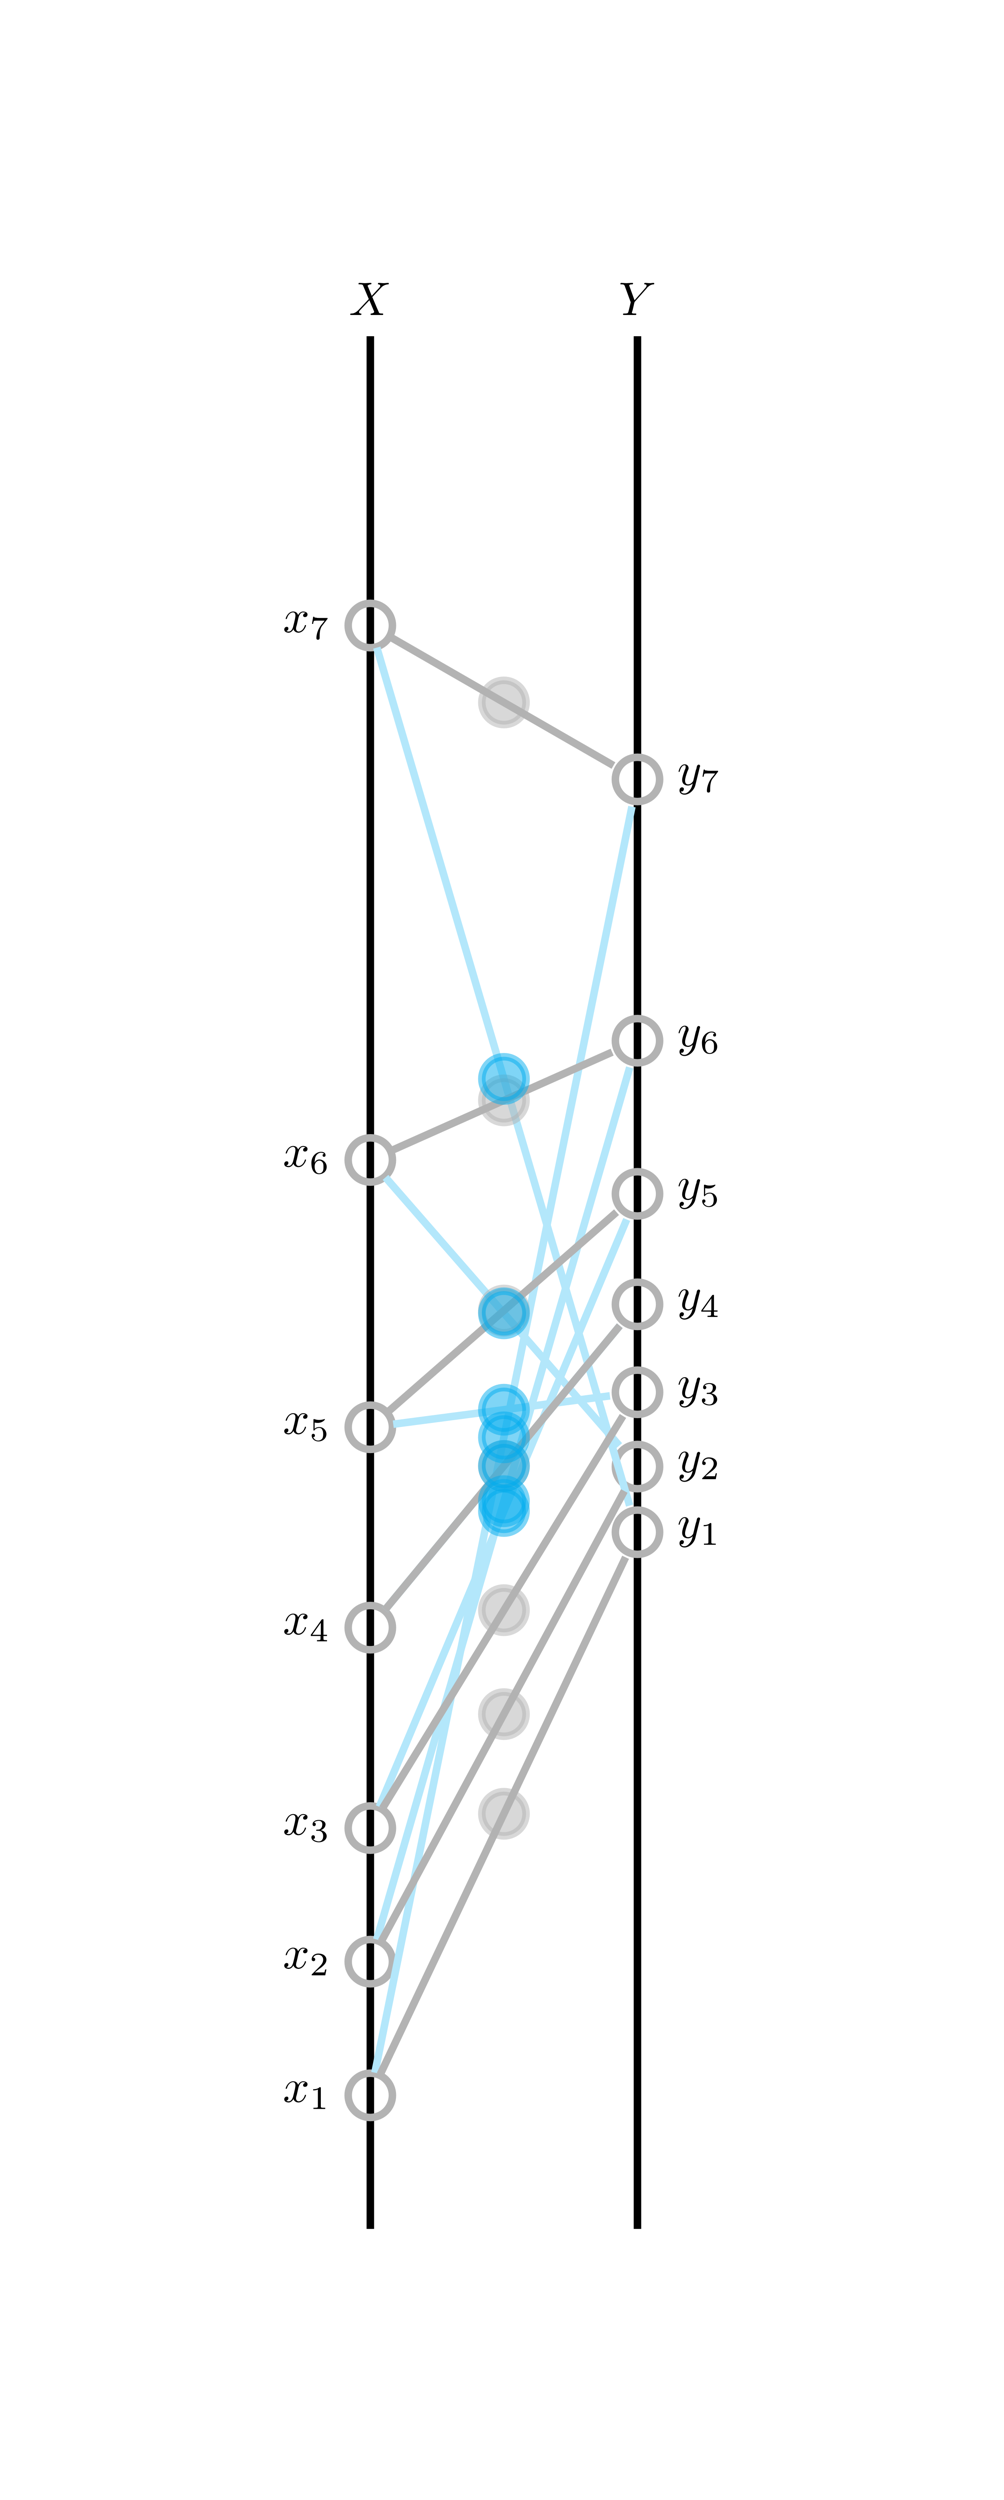 <?xml version="1.0" encoding="UTF-8"?>
<svg xmlns="http://www.w3.org/2000/svg" xmlns:xlink="http://www.w3.org/1999/xlink" width="53.267pt" height="132.588pt" viewBox="0 0 53.267 132.588" version="1.1">
<defs>
<g>
<symbol overflow="visible" id="glyph0-0">
<path style="stroke:none;" d=""/>
</symbol>
<symbol overflow="visible" id="glyph0-1">
<path style="stroke:none;" d="M 1.203 -1.016 L 1 -1.516 C 0.984 -1.531 0.984 -1.547 0.984 -1.547 C 0.984 -1.562 1.031 -1.609 1.125 -1.625 C 1.156 -1.625 1.188 -1.625 1.188 -1.672 C 1.188 -1.703 1.156 -1.703 1.141 -1.703 C 1.047 -1.703 0.938 -1.688 0.828 -1.688 C 0.766 -1.688 0.609 -1.703 0.547 -1.703 C 0.531 -1.703 0.5 -1.703 0.5 -1.641 C 0.5 -1.625 0.531 -1.625 0.562 -1.625 C 0.719 -1.625 0.734 -1.594 0.75 -1.547 L 1.047 -0.844 L 0.516 -0.281 L 0.484 -0.25 C 0.359 -0.125 0.25 -0.078 0.125 -0.078 C 0.094 -0.078 0.062 -0.078 0.062 -0.031 C 0.062 -0.031 0.062 0 0.094 0 C 0.172 0 0.25 0 0.328 0 C 0.422 0 0.516 0 0.609 0 C 0.625 0 0.656 0 0.656 -0.047 C 0.656 -0.078 0.625 -0.078 0.625 -0.078 C 0.609 -0.078 0.531 -0.078 0.531 -0.156 C 0.531 -0.188 0.562 -0.234 0.594 -0.266 L 0.844 -0.531 L 1.078 -0.781 L 1.328 -0.188 C 1.328 -0.156 1.328 -0.156 1.328 -0.156 C 1.328 -0.125 1.281 -0.094 1.188 -0.078 C 1.156 -0.078 1.141 -0.078 1.141 -0.031 C 1.141 0 1.172 0 1.172 0 C 1.25 0 1.422 0 1.484 0 C 1.547 0 1.703 0 1.766 0 C 1.781 0 1.812 0 1.812 -0.047 C 1.812 -0.078 1.781 -0.078 1.766 -0.078 C 1.609 -0.078 1.594 -0.094 1.562 -0.188 C 1.453 -0.422 1.297 -0.812 1.234 -0.953 C 1.406 -1.125 1.672 -1.422 1.75 -1.5 C 1.812 -1.547 1.906 -1.609 2.062 -1.625 C 2.094 -1.625 2.109 -1.625 2.109 -1.672 C 2.109 -1.672 2.109 -1.703 2.078 -1.703 C 2 -1.703 1.922 -1.688 1.844 -1.688 C 1.75 -1.688 1.656 -1.703 1.578 -1.703 C 1.562 -1.703 1.531 -1.703 1.531 -1.641 C 1.531 -1.625 1.531 -1.625 1.562 -1.625 C 1.578 -1.625 1.656 -1.609 1.656 -1.547 C 1.656 -1.516 1.625 -1.469 1.609 -1.453 Z M 1.203 -1.016 "/>
</symbol>
<symbol overflow="visible" id="glyph0-2">
<path style="stroke:none;" d="M 1.484 -1.406 L 1.516 -1.453 C 1.594 -1.516 1.672 -1.609 1.844 -1.625 C 1.875 -1.625 1.891 -1.625 1.891 -1.672 C 1.891 -1.688 1.875 -1.703 1.859 -1.703 C 1.797 -1.703 1.719 -1.688 1.656 -1.688 C 1.578 -1.688 1.484 -1.703 1.406 -1.703 C 1.391 -1.703 1.359 -1.703 1.359 -1.656 C 1.359 -1.625 1.391 -1.625 1.406 -1.625 C 1.422 -1.625 1.484 -1.609 1.484 -1.562 C 1.484 -1.516 1.438 -1.453 1.422 -1.438 L 0.844 -0.781 L 0.578 -1.516 C 0.562 -1.547 0.562 -1.562 0.562 -1.562 C 0.562 -1.625 0.672 -1.625 0.703 -1.625 C 0.734 -1.625 0.766 -1.625 0.766 -1.672 C 0.766 -1.703 0.734 -1.703 0.719 -1.703 C 0.656 -1.703 0.484 -1.688 0.406 -1.688 C 0.344 -1.688 0.203 -1.703 0.141 -1.703 C 0.125 -1.703 0.094 -1.703 0.094 -1.641 C 0.094 -1.625 0.109 -1.625 0.141 -1.625 C 0.297 -1.625 0.297 -1.594 0.328 -1.531 L 0.625 -0.719 C 0.641 -0.703 0.641 -0.688 0.641 -0.672 C 0.641 -0.672 0.547 -0.266 0.531 -0.219 C 0.5 -0.094 0.5 -0.078 0.297 -0.078 C 0.25 -0.078 0.234 -0.078 0.234 -0.031 C 0.234 0 0.266 0 0.266 0 C 0.328 0 0.5 0 0.578 0 C 0.641 0 0.828 0 0.891 0 C 0.906 0 0.938 0 0.938 -0.047 C 0.938 -0.078 0.922 -0.078 0.875 -0.078 C 0.859 -0.078 0.812 -0.078 0.781 -0.078 C 0.719 -0.094 0.703 -0.094 0.703 -0.125 C 0.703 -0.141 0.734 -0.219 0.75 -0.281 L 0.828 -0.625 C 0.844 -0.672 0.844 -0.688 0.859 -0.703 Z M 1.484 -1.406 "/>
</symbol>
<symbol overflow="visible" id="glyph0-3">
<path style="stroke:none;" d="M 0.828 -0.75 C 0.844 -0.812 0.906 -1.047 1.078 -1.047 C 1.094 -1.047 1.141 -1.047 1.203 -1.016 C 1.125 -1 1.078 -0.938 1.078 -0.875 C 1.078 -0.844 1.109 -0.797 1.172 -0.797 C 1.234 -0.797 1.312 -0.828 1.312 -0.938 C 1.312 -1.062 1.156 -1.094 1.078 -1.094 C 0.938 -1.094 0.844 -0.969 0.812 -0.906 C 0.75 -1.078 0.625 -1.094 0.547 -1.094 C 0.297 -1.094 0.156 -0.781 0.156 -0.719 C 0.156 -0.688 0.172 -0.688 0.172 -0.688 C 0.203 -0.688 0.203 -0.703 0.219 -0.719 C 0.297 -0.984 0.453 -1.047 0.547 -1.047 C 0.594 -1.047 0.672 -1.016 0.672 -0.875 C 0.672 -0.797 0.641 -0.641 0.547 -0.281 C 0.5 -0.125 0.422 -0.031 0.312 -0.031 C 0.297 -0.031 0.234 -0.031 0.188 -0.062 C 0.25 -0.078 0.297 -0.125 0.297 -0.188 C 0.297 -0.266 0.25 -0.281 0.203 -0.281 C 0.141 -0.281 0.078 -0.219 0.078 -0.141 C 0.078 -0.016 0.203 0.031 0.312 0.031 C 0.469 0.031 0.562 -0.141 0.562 -0.156 C 0.594 -0.062 0.688 0.031 0.828 0.031 C 1.094 0.031 1.234 -0.297 1.234 -0.359 C 1.234 -0.375 1.203 -0.375 1.203 -0.375 C 1.188 -0.375 1.172 -0.375 1.172 -0.359 C 1.094 -0.094 0.922 -0.031 0.844 -0.031 C 0.75 -0.031 0.703 -0.109 0.703 -0.188 C 0.703 -0.25 0.719 -0.297 0.75 -0.406 Z M 0.828 -0.75 "/>
</symbol>
<symbol overflow="visible" id="glyph0-4">
<path style="stroke:none;" d="M 1.203 -0.953 C 1.219 -0.984 1.219 -0.984 1.219 -1 C 1.219 -1.047 1.188 -1.078 1.141 -1.078 C 1.125 -1.078 1.078 -1.062 1.062 -1.016 C 1.047 -1 1.031 -0.922 1.031 -0.891 C 1 -0.812 0.984 -0.75 0.969 -0.688 L 0.859 -0.234 C 0.859 -0.203 0.75 -0.031 0.578 -0.031 C 0.453 -0.031 0.422 -0.141 0.422 -0.234 C 0.422 -0.344 0.469 -0.5 0.547 -0.719 C 0.594 -0.812 0.609 -0.844 0.609 -0.891 C 0.609 -1 0.531 -1.094 0.406 -1.094 C 0.156 -1.094 0.078 -0.734 0.078 -0.719 C 0.078 -0.688 0.094 -0.688 0.109 -0.688 C 0.125 -0.688 0.125 -0.703 0.141 -0.734 C 0.203 -0.969 0.312 -1.047 0.391 -1.047 C 0.406 -1.047 0.453 -1.047 0.453 -0.969 C 0.453 -0.906 0.438 -0.844 0.406 -0.797 C 0.312 -0.531 0.266 -0.391 0.266 -0.266 C 0.266 -0.047 0.422 0.031 0.578 0.031 C 0.672 0.031 0.75 -0.016 0.828 -0.078 C 0.797 0.047 0.766 0.172 0.656 0.297 C 0.594 0.375 0.5 0.453 0.391 0.453 C 0.359 0.453 0.234 0.453 0.203 0.344 C 0.234 0.344 0.266 0.344 0.312 0.328 C 0.328 0.297 0.359 0.266 0.359 0.219 C 0.359 0.141 0.281 0.125 0.266 0.125 C 0.203 0.125 0.125 0.172 0.125 0.297 C 0.125 0.422 0.234 0.516 0.391 0.516 C 0.641 0.516 0.906 0.281 0.969 0 Z M 1.203 -0.953 "/>
</symbol>
<symbol overflow="visible" id="glyph1-0">
<path style="stroke:none;" d=""/>
</symbol>
<symbol overflow="visible" id="glyph1-1">
<path style="stroke:none;" d="M 0.594 -1.109 C 0.594 -1.156 0.578 -1.156 0.531 -1.156 C 0.422 -1.047 0.266 -1.047 0.188 -1.047 L 0.188 -0.984 C 0.234 -0.984 0.344 -0.984 0.438 -1.031 L 0.438 -0.141 C 0.438 -0.078 0.438 -0.062 0.266 -0.062 L 0.203 -0.062 L 0.203 0 C 0.234 0 0.453 0 0.516 0 C 0.562 0 0.797 0 0.828 0 L 0.828 -0.062 L 0.766 -0.062 C 0.594 -0.062 0.594 -0.078 0.594 -0.141 Z M 0.594 -1.109 "/>
</symbol>
<symbol overflow="visible" id="glyph1-2">
<path style="stroke:none;" d="M 0.891 -0.312 L 0.828 -0.312 C 0.812 -0.281 0.797 -0.172 0.781 -0.156 C 0.766 -0.156 0.625 -0.156 0.609 -0.156 L 0.281 -0.156 C 0.469 -0.312 0.531 -0.359 0.641 -0.438 C 0.766 -0.547 0.891 -0.656 0.891 -0.828 C 0.891 -1.031 0.703 -1.156 0.469 -1.156 C 0.25 -1.156 0.109 -1.016 0.109 -0.844 C 0.109 -0.766 0.188 -0.75 0.203 -0.75 C 0.25 -0.75 0.297 -0.781 0.297 -0.844 C 0.297 -0.875 0.281 -0.938 0.188 -0.938 C 0.25 -1.062 0.359 -1.094 0.453 -1.094 C 0.625 -1.094 0.719 -0.969 0.719 -0.828 C 0.719 -0.672 0.609 -0.547 0.547 -0.484 L 0.125 -0.062 C 0.109 -0.047 0.109 -0.047 0.109 0 L 0.828 0 Z M 0.891 -0.312 "/>
</symbol>
<symbol overflow="visible" id="glyph1-3">
<path style="stroke:none;" d="M 0.484 -0.578 C 0.609 -0.578 0.719 -0.484 0.719 -0.297 C 0.719 -0.078 0.594 -0.016 0.484 -0.016 C 0.422 -0.016 0.266 -0.047 0.188 -0.141 C 0.266 -0.141 0.281 -0.203 0.281 -0.234 C 0.281 -0.297 0.25 -0.344 0.188 -0.344 C 0.141 -0.344 0.094 -0.312 0.094 -0.234 C 0.094 -0.078 0.281 0.031 0.484 0.031 C 0.734 0.031 0.906 -0.125 0.906 -0.297 C 0.906 -0.438 0.781 -0.578 0.594 -0.609 C 0.781 -0.688 0.844 -0.812 0.844 -0.922 C 0.844 -1.062 0.688 -1.156 0.484 -1.156 C 0.297 -1.156 0.156 -1.062 0.156 -0.922 C 0.156 -0.875 0.188 -0.828 0.234 -0.828 C 0.297 -0.828 0.328 -0.875 0.328 -0.922 C 0.328 -0.969 0.297 -1.016 0.234 -1.016 C 0.297 -1.094 0.422 -1.109 0.484 -1.109 C 0.562 -1.109 0.672 -1.078 0.672 -0.922 C 0.672 -0.844 0.656 -0.766 0.609 -0.719 C 0.547 -0.641 0.5 -0.641 0.406 -0.641 C 0.375 -0.641 0.359 -0.641 0.359 -0.625 C 0.359 -0.625 0.344 -0.625 0.344 -0.609 C 0.344 -0.578 0.359 -0.578 0.391 -0.578 Z M 0.484 -0.578 "/>
</symbol>
<symbol overflow="visible" id="glyph1-4">
<path style="stroke:none;" d="M 0.922 -0.281 L 0.922 -0.344 L 0.734 -0.344 L 0.734 -1.125 C 0.734 -1.172 0.734 -1.172 0.688 -1.172 C 0.672 -1.172 0.672 -1.172 0.641 -1.156 L 0.062 -0.344 L 0.062 -0.281 L 0.578 -0.281 L 0.578 -0.141 C 0.578 -0.078 0.578 -0.062 0.438 -0.062 L 0.391 -0.062 L 0.391 0 C 0.484 0 0.594 0 0.656 0 C 0.719 0 0.828 0 0.922 0 L 0.922 -0.062 L 0.875 -0.062 C 0.734 -0.062 0.734 -0.078 0.734 -0.141 L 0.734 -0.281 Z M 0.594 -0.984 L 0.594 -0.344 L 0.141 -0.344 Z M 0.594 -0.984 "/>
</symbol>
<symbol overflow="visible" id="glyph1-5">
<path style="stroke:none;" d="M 0.266 -0.969 C 0.359 -0.953 0.406 -0.953 0.438 -0.953 C 0.672 -0.953 0.812 -1.109 0.812 -1.141 C 0.812 -1.156 0.797 -1.156 0.781 -1.156 C 0.734 -1.141 0.641 -1.109 0.516 -1.109 C 0.453 -1.109 0.375 -1.109 0.25 -1.156 C 0.234 -1.156 0.234 -1.156 0.234 -1.156 C 0.203 -1.156 0.203 -1.141 0.203 -1.109 L 0.203 -0.594 C 0.203 -0.562 0.203 -0.547 0.234 -0.547 C 0.25 -0.547 0.25 -0.547 0.266 -0.578 C 0.344 -0.672 0.453 -0.688 0.516 -0.688 C 0.625 -0.688 0.672 -0.594 0.672 -0.578 C 0.703 -0.531 0.719 -0.453 0.719 -0.359 C 0.719 -0.312 0.719 -0.203 0.672 -0.125 C 0.625 -0.062 0.547 -0.016 0.453 -0.016 C 0.344 -0.016 0.234 -0.078 0.188 -0.203 C 0.25 -0.188 0.281 -0.234 0.281 -0.281 C 0.281 -0.359 0.219 -0.375 0.203 -0.375 C 0.188 -0.375 0.109 -0.375 0.109 -0.281 C 0.109 -0.125 0.25 0.031 0.469 0.031 C 0.688 0.031 0.891 -0.125 0.891 -0.359 C 0.891 -0.547 0.734 -0.734 0.516 -0.734 C 0.438 -0.734 0.344 -0.719 0.266 -0.641 Z M 0.266 -0.969 "/>
</symbol>
<symbol overflow="visible" id="glyph1-6">
<path style="stroke:none;" d="M 0.266 -0.578 C 0.266 -0.719 0.281 -0.844 0.344 -0.953 C 0.406 -1.047 0.5 -1.109 0.609 -1.109 C 0.656 -1.109 0.734 -1.094 0.766 -1.047 C 0.719 -1.047 0.688 -1.016 0.688 -0.969 C 0.688 -0.922 0.719 -0.891 0.766 -0.891 C 0.812 -0.891 0.844 -0.922 0.844 -0.969 C 0.844 -1.078 0.781 -1.156 0.609 -1.156 C 0.359 -1.156 0.094 -0.938 0.094 -0.562 C 0.094 -0.094 0.312 0.031 0.5 0.031 C 0.719 0.031 0.906 -0.125 0.906 -0.359 C 0.906 -0.578 0.719 -0.75 0.516 -0.75 C 0.375 -0.75 0.297 -0.656 0.266 -0.578 Z M 0.5 -0.016 C 0.406 -0.016 0.344 -0.078 0.312 -0.156 C 0.281 -0.203 0.266 -0.281 0.266 -0.391 C 0.266 -0.562 0.375 -0.688 0.516 -0.688 C 0.594 -0.688 0.641 -0.656 0.688 -0.594 C 0.734 -0.531 0.734 -0.453 0.734 -0.359 C 0.734 -0.25 0.734 -0.188 0.688 -0.109 C 0.641 -0.047 0.594 -0.016 0.5 -0.016 Z M 0.5 -0.016 "/>
</symbol>
<symbol overflow="visible" id="glyph1-7">
<path style="stroke:none;" d="M 0.938 -1.062 C 0.953 -1.078 0.953 -1.078 0.953 -1.125 L 0.5 -1.125 C 0.422 -1.125 0.406 -1.125 0.344 -1.141 C 0.25 -1.141 0.25 -1.156 0.25 -1.188 L 0.188 -1.188 L 0.125 -0.812 L 0.188 -0.812 C 0.188 -0.828 0.203 -0.953 0.234 -0.969 C 0.25 -0.984 0.391 -0.984 0.406 -0.984 L 0.797 -0.984 C 0.734 -0.906 0.656 -0.797 0.609 -0.75 C 0.391 -0.453 0.359 -0.172 0.359 -0.062 C 0.359 -0.047 0.359 0.031 0.438 0.031 C 0.531 0.031 0.531 -0.047 0.531 -0.062 L 0.531 -0.141 C 0.531 -0.469 0.594 -0.625 0.672 -0.719 Z M 0.938 -1.062 "/>
</symbol>
</g>
</defs>
<g id="surface1">
<path style="fill:none;stroke-width:0.399;stroke-linecap:butt;stroke-linejoin:miter;stroke:rgb(0%,0%,0%);stroke-opacity:1;stroke-miterlimit:10;" d="M 0 0.001 L 0 100.384 " transform="matrix(1,0,0,-1,19.648,118.216)"/>
<g style="fill:rgb(0%,0%,0%);fill-opacity:1;">
  <use xlink:href="#glyph0-1" x="18.519" y="16.706"/>
</g>
<path style="fill:none;stroke-width:0.399;stroke-linecap:butt;stroke-linejoin:miter;stroke:rgb(0%,0%,0%);stroke-opacity:1;stroke-miterlimit:10;" d="M 14.172 0.001 L 14.172 100.384 " transform="matrix(1,0,0,-1,19.648,118.216)"/>
<g style="fill:rgb(0%,0%,0%);fill-opacity:1;">
  <use xlink:href="#glyph0-2" x="32.821" y="16.706"/>
</g>
<path style="fill:none;stroke-width:0.399;stroke-linecap:butt;stroke-linejoin:miter;stroke:rgb(70%,70%,70%);stroke-opacity:1;stroke-miterlimit:10;" d="M 1.172 7.087 C 1.172 7.736 0.649 8.259 0 8.259 C -0.648 8.259 -1.175 7.736 -1.175 7.087 C -1.175 6.439 -0.648 5.911 0 5.911 C 0.649 5.911 1.172 6.439 1.172 7.087 Z M 1.172 7.087 " transform="matrix(1,0,0,-1,19.648,118.216)"/>
<g style="fill:rgb(0%,0%,0%);fill-opacity:1;">
  <use xlink:href="#glyph0-3" x="15.003" y="111.478"/>
</g>
<g style="fill:rgb(0%,0%,0%);fill-opacity:1;">
  <use xlink:href="#glyph1-1" x="16.427" y="111.852"/>
</g>
<path style="fill:none;stroke-width:0.399;stroke-linecap:butt;stroke-linejoin:miter;stroke:rgb(70%,70%,70%);stroke-opacity:1;stroke-miterlimit:10;" d="M 1.172 14.173 C 1.172 14.821 0.649 15.349 0 15.349 C -0.648 15.349 -1.175 14.821 -1.175 14.173 C -1.175 13.525 -0.648 13.001 0 13.001 C 0.649 13.001 1.172 13.525 1.172 14.173 Z M 1.172 14.173 " transform="matrix(1,0,0,-1,19.648,118.216)"/>
<g style="fill:rgb(0%,0%,0%);fill-opacity:1;">
  <use xlink:href="#glyph0-3" x="15.003" y="104.392"/>
</g>
<g style="fill:rgb(0%,0%,0%);fill-opacity:1;">
  <use xlink:href="#glyph1-2" x="16.427" y="104.766"/>
</g>
<path style="fill:none;stroke-width:0.399;stroke-linecap:butt;stroke-linejoin:miter;stroke:rgb(70%,70%,70%);stroke-opacity:1;stroke-miterlimit:10;" d="M 1.172 21.259 C 1.172 21.907 0.649 22.435 0 22.435 C -0.648 22.435 -1.175 21.907 -1.175 21.259 C -1.175 20.611 -0.648 20.087 0 20.087 C 0.649 20.087 1.172 20.611 1.172 21.259 Z M 1.172 21.259 " transform="matrix(1,0,0,-1,19.648,118.216)"/>
<g style="fill:rgb(0%,0%,0%);fill-opacity:1;">
  <use xlink:href="#glyph0-3" x="15.003" y="97.305"/>
</g>
<g style="fill:rgb(0%,0%,0%);fill-opacity:1;">
  <use xlink:href="#glyph1-3" x="16.427" y="97.679"/>
</g>
<path style="fill:none;stroke-width:0.399;stroke-linecap:butt;stroke-linejoin:miter;stroke:rgb(70%,70%,70%);stroke-opacity:1;stroke-miterlimit:10;" d="M 1.172 31.892 C 1.172 32.54 0.649 33.064 0 33.064 C -0.648 33.064 -1.175 32.54 -1.175 31.892 C -1.175 31.243 -0.648 30.716 0 30.716 C 0.649 30.716 1.172 31.243 1.172 31.892 Z M 1.172 31.892 " transform="matrix(1,0,0,-1,19.648,118.216)"/>
<g style="fill:rgb(0%,0%,0%);fill-opacity:1;">
  <use xlink:href="#glyph0-3" x="15.003" y="86.675"/>
</g>
<g style="fill:rgb(0%,0%,0%);fill-opacity:1;">
  <use xlink:href="#glyph1-4" x="16.427" y="87.049"/>
</g>
<path style="fill:none;stroke-width:0.399;stroke-linecap:butt;stroke-linejoin:miter;stroke:rgb(70%,70%,70%);stroke-opacity:1;stroke-miterlimit:10;" d="M 1.172 42.521 C 1.172 43.169 0.649 43.693 0 43.693 C -0.648 43.693 -1.175 43.169 -1.175 42.521 C -1.175 41.872 -0.648 41.345 0 41.345 C 0.649 41.345 1.172 41.872 1.172 42.521 Z M 1.172 42.521 " transform="matrix(1,0,0,-1,19.648,118.216)"/>
<g style="fill:rgb(0%,0%,0%);fill-opacity:1;">
  <use xlink:href="#glyph0-3" x="15.003" y="76.045"/>
</g>
<g style="fill:rgb(0%,0%,0%);fill-opacity:1;">
  <use xlink:href="#glyph1-5" x="16.427" y="76.419"/>
</g>
<path style="fill:none;stroke-width:0.399;stroke-linecap:butt;stroke-linejoin:miter;stroke:rgb(70%,70%,70%);stroke-opacity:1;stroke-miterlimit:10;" d="M 1.172 56.693 C 1.172 57.341 0.649 57.868 0 57.868 C -0.648 57.868 -1.175 57.341 -1.175 56.693 C -1.175 56.044 -0.648 55.521 0 55.521 C 0.649 55.521 1.172 56.044 1.172 56.693 Z M 1.172 56.693 " transform="matrix(1,0,0,-1,19.648,118.216)"/>
<g style="fill:rgb(0%,0%,0%);fill-opacity:1;">
  <use xlink:href="#glyph0-3" x="15.003" y="61.872"/>
</g>
<g style="fill:rgb(0%,0%,0%);fill-opacity:1;">
  <use xlink:href="#glyph1-6" x="16.427" y="62.245"/>
</g>
<path style="fill:none;stroke-width:0.399;stroke-linecap:butt;stroke-linejoin:miter;stroke:rgb(70%,70%,70%);stroke-opacity:1;stroke-miterlimit:10;" d="M 1.172 85.04 C 1.172 85.689 0.649 86.216 0 86.216 C -0.648 86.216 -1.175 85.689 -1.175 85.04 C -1.175 84.392 -0.648 83.864 0 83.864 C 0.649 83.864 1.172 84.392 1.172 85.04 Z M 1.172 85.04 " transform="matrix(1,0,0,-1,19.648,118.216)"/>
<g style="fill:rgb(0%,0%,0%);fill-opacity:1;">
  <use xlink:href="#glyph0-3" x="15.003" y="33.526"/>
</g>
<g style="fill:rgb(0%,0%,0%);fill-opacity:1;">
  <use xlink:href="#glyph1-7" x="16.427" y="33.9"/>
</g>
<path style="fill:none;stroke-width:0.399;stroke-linecap:butt;stroke-linejoin:miter;stroke:rgb(70%,70%,70%);stroke-opacity:1;stroke-miterlimit:10;" d="M 15.348 36.95 C 15.348 37.599 14.821 38.126 14.172 38.126 C 13.524 38.126 13 37.599 13 36.95 C 13 36.302 13.524 35.779 14.172 35.779 C 14.821 35.779 15.348 36.302 15.348 36.95 Z M 15.348 36.95 " transform="matrix(1,0,0,-1,19.648,118.216)"/>
<g style="fill:rgb(0%,0%,0%);fill-opacity:1;">
  <use xlink:href="#glyph0-4" x="35.925" y="81.558"/>
</g>
<g style="fill:rgb(0%,0%,0%);fill-opacity:1;">
  <use xlink:href="#glyph1-1" x="37.146" y="81.931"/>
</g>
<path style="fill:none;stroke-width:0.399;stroke-linecap:butt;stroke-linejoin:miter;stroke:rgb(70%,70%,70%);stroke-opacity:1;stroke-miterlimit:10;" d="M 15.348 40.431 C 15.348 41.079 14.821 41.607 14.172 41.607 C 13.524 41.607 13 41.079 13 40.431 C 13 39.782 13.524 39.259 14.172 39.259 C 14.821 39.259 15.348 39.782 15.348 40.431 Z M 15.348 40.431 " transform="matrix(1,0,0,-1,19.648,118.216)"/>
<g style="fill:rgb(0%,0%,0%);fill-opacity:1;">
  <use xlink:href="#glyph0-4" x="35.925" y="78.078"/>
</g>
<g style="fill:rgb(0%,0%,0%);fill-opacity:1;">
  <use xlink:href="#glyph1-2" x="37.146" y="78.451"/>
</g>
<path style="fill:none;stroke-width:0.399;stroke-linecap:butt;stroke-linejoin:miter;stroke:rgb(70%,70%,70%);stroke-opacity:1;stroke-miterlimit:10;" d="M 15.348 44.376 C 15.348 45.025 14.821 45.548 14.172 45.548 C 13.524 45.548 13 45.025 13 44.376 C 13 43.728 13.524 43.2 14.172 43.2 C 14.821 43.2 15.348 43.728 15.348 44.376 Z M 15.348 44.376 " transform="matrix(1,0,0,-1,19.648,118.216)"/>
<g style="fill:rgb(0%,0%,0%);fill-opacity:1;">
  <use xlink:href="#glyph0-4" x="35.925" y="74.135"/>
</g>
<g style="fill:rgb(0%,0%,0%);fill-opacity:1;">
  <use xlink:href="#glyph1-3" x="37.146" y="74.509"/>
</g>
<path style="fill:none;stroke-width:0.399;stroke-linecap:butt;stroke-linejoin:miter;stroke:rgb(70%,70%,70%);stroke-opacity:1;stroke-miterlimit:10;" d="M 15.348 49.036 C 15.348 49.685 14.821 50.212 14.172 50.212 C 13.524 50.212 13 49.685 13 49.036 C 13 48.388 13.524 47.864 14.172 47.864 C 14.821 47.864 15.348 48.388 15.348 49.036 Z M 15.348 49.036 " transform="matrix(1,0,0,-1,19.648,118.216)"/>
<g style="fill:rgb(0%,0%,0%);fill-opacity:1;">
  <use xlink:href="#glyph0-4" x="35.925" y="69.472"/>
</g>
<g style="fill:rgb(0%,0%,0%);fill-opacity:1;">
  <use xlink:href="#glyph1-4" x="37.146" y="69.846"/>
</g>
<path style="fill:none;stroke-width:0.399;stroke-linecap:butt;stroke-linejoin:miter;stroke:rgb(70%,70%,70%);stroke-opacity:1;stroke-miterlimit:10;" d="M 15.348 54.896 C 15.348 55.544 14.821 56.071 14.172 56.071 C 13.524 56.071 13 55.544 13 54.896 C 13 54.247 13.524 53.724 14.172 53.724 C 14.821 53.724 15.348 54.247 15.348 54.896 Z M 15.348 54.896 " transform="matrix(1,0,0,-1,19.648,118.216)"/>
<g style="fill:rgb(0%,0%,0%);fill-opacity:1;">
  <use xlink:href="#glyph0-4" x="35.925" y="63.614"/>
</g>
<g style="fill:rgb(0%,0%,0%);fill-opacity:1;">
  <use xlink:href="#glyph1-5" x="37.146" y="63.988"/>
</g>
<path style="fill:none;stroke-width:0.399;stroke-linecap:butt;stroke-linejoin:miter;stroke:rgb(70%,70%,70%);stroke-opacity:1;stroke-miterlimit:10;" d="M 15.348 63.017 C 15.348 63.665 14.821 64.193 14.172 64.193 C 13.524 64.193 13 63.665 13 63.017 C 13 62.368 13.524 61.845 14.172 61.845 C 14.821 61.845 15.348 62.368 15.348 63.017 Z M 15.348 63.017 " transform="matrix(1,0,0,-1,19.648,118.216)"/>
<g style="fill:rgb(0%,0%,0%);fill-opacity:1;">
  <use xlink:href="#glyph0-4" x="35.925" y="55.493"/>
</g>
<g style="fill:rgb(0%,0%,0%);fill-opacity:1;">
  <use xlink:href="#glyph1-6" x="37.146" y="55.867"/>
</g>
<path style="fill:none;stroke-width:0.399;stroke-linecap:butt;stroke-linejoin:miter;stroke:rgb(70%,70%,70%);stroke-opacity:1;stroke-miterlimit:10;" d="M 15.348 76.88 C 15.348 77.528 14.821 78.052 14.172 78.052 C 13.524 78.052 13 77.528 13 76.88 C 13 76.232 13.524 75.704 14.172 75.704 C 14.821 75.704 15.348 76.232 15.348 76.88 Z M 15.348 76.88 " transform="matrix(1,0,0,-1,19.648,118.216)"/>
<g style="fill:rgb(0%,0%,0%);fill-opacity:1;">
  <use xlink:href="#glyph0-4" x="35.925" y="41.631"/>
</g>
<g style="fill:rgb(0%,0%,0%);fill-opacity:1;">
  <use xlink:href="#glyph1-7" x="37.146" y="42.005"/>
</g>
<path style="fill:none;stroke-width:0.399;stroke-linecap:butt;stroke-linejoin:miter;stroke:rgb(70.001%,90.352%,98.119%);stroke-opacity:1;stroke-miterlimit:10;" d="M 0.243 8.286 L 13.879 75.435 " transform="matrix(1,0,0,-1,19.648,118.216)"/>
<path style="fill:none;stroke-width:0.399;stroke-linecap:butt;stroke-linejoin:miter;stroke:rgb(70.001%,90.352%,98.119%);stroke-opacity:1;stroke-miterlimit:10;" d="M 0.34 15.349 L 13.762 61.603 " transform="matrix(1,0,0,-1,19.648,118.216)"/>
<path style="fill:none;stroke-width:0.399;stroke-linecap:butt;stroke-linejoin:miter;stroke:rgb(70.001%,90.352%,98.119%);stroke-opacity:1;stroke-miterlimit:10;" d="M 0.477 22.388 L 13.602 53.54 " transform="matrix(1,0,0,-1,19.648,118.216)"/>
<path style="fill:none;stroke-width:0.399;stroke-linecap:butt;stroke-linejoin:miter;stroke:rgb(70.001%,90.352%,98.119%);stroke-opacity:1;stroke-miterlimit:10;" d="M 0.778 32.833 L 13.235 47.904 " transform="matrix(1,0,0,-1,19.648,118.216)"/>
<path style="fill:none;stroke-width:0.399;stroke-linecap:butt;stroke-linejoin:miter;stroke:rgb(70.001%,90.352%,98.119%);stroke-opacity:1;stroke-miterlimit:10;" d="M 1.215 42.681 L 12.711 44.185 " transform="matrix(1,0,0,-1,19.648,118.216)"/>
<path style="fill:none;stroke-width:0.399;stroke-linecap:butt;stroke-linejoin:miter;stroke:rgb(70.001%,90.352%,98.119%);stroke-opacity:1;stroke-miterlimit:10;" d="M 0.805 55.771 L 13.207 41.544 " transform="matrix(1,0,0,-1,19.648,118.216)"/>
<path style="fill:none;stroke-width:0.399;stroke-linecap:butt;stroke-linejoin:miter;stroke:rgb(70.001%,90.352%,98.119%);stroke-opacity:1;stroke-miterlimit:10;" d="M 0.344 83.868 L 13.758 38.364 " transform="matrix(1,0,0,-1,19.648,118.216)"/>
<path style="fill:none;stroke-width:0.399;stroke-linecap:butt;stroke-linejoin:miter;stroke:rgb(70%,70%,70%);stroke-opacity:1;stroke-miterlimit:10;" d="M 0.524 8.193 L 13.543 35.622 " transform="matrix(1,0,0,-1,19.648,118.216)"/>
<path style="fill:none;stroke-width:0.399;stroke-linecap:butt;stroke-linejoin:miter;stroke:rgb(70%,70%,70%);stroke-opacity:1;stroke-miterlimit:10;" d="M 0.582 15.251 L 13.473 39.138 " transform="matrix(1,0,0,-1,19.648,118.216)"/>
<path style="fill:none;stroke-width:0.399;stroke-linecap:butt;stroke-linejoin:miter;stroke:rgb(70%,70%,70%);stroke-opacity:1;stroke-miterlimit:10;" d="M 0.641 22.302 L 13.403 43.118 " transform="matrix(1,0,0,-1,19.648,118.216)"/>
<path style="fill:none;stroke-width:0.399;stroke-linecap:butt;stroke-linejoin:miter;stroke:rgb(70%,70%,70%);stroke-opacity:1;stroke-miterlimit:10;" d="M 0.778 32.833 L 13.235 47.904 " transform="matrix(1,0,0,-1,19.648,118.216)"/>
<path style="fill:none;stroke-width:0.399;stroke-linecap:butt;stroke-linejoin:miter;stroke:rgb(70%,70%,70%);stroke-opacity:1;stroke-miterlimit:10;" d="M 0.922 43.325 L 13.063 53.927 " transform="matrix(1,0,0,-1,19.648,118.216)"/>
<path style="fill:none;stroke-width:0.399;stroke-linecap:butt;stroke-linejoin:miter;stroke:rgb(70%,70%,70%);stroke-opacity:1;stroke-miterlimit:10;" d="M 1.118 57.193 L 12.829 62.415 " transform="matrix(1,0,0,-1,19.648,118.216)"/>
<path style="fill:none;stroke-width:0.399;stroke-linecap:butt;stroke-linejoin:miter;stroke:rgb(70%,70%,70%);stroke-opacity:1;stroke-miterlimit:10;" d="M 1.059 84.431 L 12.899 77.614 " transform="matrix(1,0,0,-1,19.648,118.216)"/>
<path style="fill-rule:nonzero;fill:rgb(70%,70%,70%);fill-opacity:0.5;stroke-width:0.399;stroke-linecap:butt;stroke-linejoin:miter;stroke:rgb(70%,70%,70%);stroke-opacity:0.5;stroke-miterlimit:10;" d="M 8.262 22.021 C 8.262 22.669 7.735 23.193 7.086 23.193 C 6.438 23.193 5.915 22.669 5.915 22.021 C 5.915 21.372 6.438 20.845 7.086 20.845 C 7.735 20.845 8.262 21.372 8.262 22.021 Z M 8.262 22.021 " transform="matrix(1,0,0,-1,19.648,118.216)"/>
<path style="fill-rule:nonzero;fill:rgb(70%,70%,70%);fill-opacity:0.5;stroke-width:0.399;stroke-linecap:butt;stroke-linejoin:miter;stroke:rgb(70%,70%,70%);stroke-opacity:0.5;stroke-miterlimit:10;" d="M 8.262 27.302 C 8.262 27.95 7.735 28.478 7.086 28.478 C 6.438 28.478 5.915 27.95 5.915 27.302 C 5.915 26.654 6.438 26.13 7.086 26.13 C 7.735 26.13 8.262 26.654 8.262 27.302 Z M 8.262 27.302 " transform="matrix(1,0,0,-1,19.648,118.216)"/>
<path style="fill-rule:nonzero;fill:rgb(70%,70%,70%);fill-opacity:0.5;stroke-width:0.399;stroke-linecap:butt;stroke-linejoin:miter;stroke:rgb(70%,70%,70%);stroke-opacity:0.5;stroke-miterlimit:10;" d="M 8.262 32.818 C 8.262 33.466 7.735 33.993 7.086 33.993 C 6.438 33.993 5.915 33.466 5.915 32.818 C 5.915 32.169 6.438 31.642 7.086 31.642 C 7.735 31.642 8.262 32.169 8.262 32.818 Z M 8.262 32.818 " transform="matrix(1,0,0,-1,19.648,118.216)"/>
<path style="fill-rule:nonzero;fill:rgb(70%,70%,70%);fill-opacity:0.5;stroke-width:0.399;stroke-linecap:butt;stroke-linejoin:miter;stroke:rgb(70%,70%,70%);stroke-opacity:0.5;stroke-miterlimit:10;" d="M 8.262 40.466 C 8.262 41.114 7.735 41.638 7.086 41.638 C 6.438 41.638 5.915 41.114 5.915 40.466 C 5.915 39.818 6.438 39.29 7.086 39.29 C 7.735 39.29 8.262 39.818 8.262 40.466 Z M 8.262 40.466 " transform="matrix(1,0,0,-1,19.648,118.216)"/>
<path style="fill-rule:nonzero;fill:rgb(70%,70%,70%);fill-opacity:0.5;stroke-width:0.399;stroke-linecap:butt;stroke-linejoin:miter;stroke:rgb(70%,70%,70%);stroke-opacity:0.5;stroke-miterlimit:10;" d="M 8.262 48.708 C 8.262 49.357 7.735 49.884 7.086 49.884 C 6.438 49.884 5.915 49.357 5.915 48.708 C 5.915 48.06 6.438 47.532 7.086 47.532 C 7.735 47.532 8.262 48.06 8.262 48.708 Z M 8.262 48.708 " transform="matrix(1,0,0,-1,19.648,118.216)"/>
<path style="fill-rule:nonzero;fill:rgb(70%,70%,70%);fill-opacity:0.5;stroke-width:0.399;stroke-linecap:butt;stroke-linejoin:miter;stroke:rgb(70%,70%,70%);stroke-opacity:0.5;stroke-miterlimit:10;" d="M 8.262 59.857 C 8.262 60.505 7.735 61.029 7.086 61.029 C 6.438 61.029 5.915 60.505 5.915 59.857 C 5.915 59.208 6.438 58.681 7.086 58.681 C 7.735 58.681 8.262 59.208 8.262 59.857 Z M 8.262 59.857 " transform="matrix(1,0,0,-1,19.648,118.216)"/>
<path style="fill-rule:nonzero;fill:rgb(70%,70%,70%);fill-opacity:0.5;stroke-width:0.399;stroke-linecap:butt;stroke-linejoin:miter;stroke:rgb(70%,70%,70%);stroke-opacity:0.5;stroke-miterlimit:10;" d="M 8.262 80.958 C 8.262 81.607 7.735 82.134 7.086 82.134 C 6.438 82.134 5.915 81.607 5.915 80.958 C 5.915 80.31 6.438 79.786 7.086 79.786 C 7.735 79.786 8.262 80.31 8.262 80.958 Z M 8.262 80.958 " transform="matrix(1,0,0,-1,19.648,118.216)"/>
<path style="fill-rule:nonzero;fill:rgb(0%,67.839%,93.729%);fill-opacity:0.5;stroke-width:0.399;stroke-linecap:butt;stroke-linejoin:miter;stroke:rgb(0%,67.839%,93.729%);stroke-opacity:0.5;stroke-miterlimit:10;" d="M 8.262 41.982 C 8.262 42.63 7.735 43.157 7.086 43.157 C 6.438 43.157 5.915 42.63 5.915 41.982 C 5.915 41.333 6.438 40.81 7.086 40.81 C 7.735 40.81 8.262 41.333 8.262 41.982 Z M 8.262 41.982 " transform="matrix(1,0,0,-1,19.648,118.216)"/>
<path style="fill-rule:nonzero;fill:rgb(0%,67.839%,93.729%);fill-opacity:0.5;stroke-width:0.399;stroke-linecap:butt;stroke-linejoin:miter;stroke:rgb(0%,67.839%,93.729%);stroke-opacity:0.5;stroke-miterlimit:10;" d="M 8.262 38.595 C 8.262 39.243 7.735 39.771 7.086 39.771 C 6.438 39.771 5.915 39.243 5.915 38.595 C 5.915 37.946 6.438 37.423 7.086 37.423 C 7.735 37.423 8.262 37.946 8.262 38.595 Z M 8.262 38.595 " transform="matrix(1,0,0,-1,19.648,118.216)"/>
<path style="fill-rule:nonzero;fill:rgb(0%,67.839%,93.729%);fill-opacity:0.5;stroke-width:0.399;stroke-linecap:butt;stroke-linejoin:miter;stroke:rgb(0%,67.839%,93.729%);stroke-opacity:0.5;stroke-miterlimit:10;" d="M 8.262 38.079 C 8.262 38.728 7.735 39.251 7.086 39.251 C 6.438 39.251 5.915 38.728 5.915 38.079 C 5.915 37.431 6.438 36.904 7.086 36.904 C 7.735 36.904 8.262 37.431 8.262 38.079 Z M 8.262 38.079 " transform="matrix(1,0,0,-1,19.648,118.216)"/>
<path style="fill-rule:nonzero;fill:rgb(0%,67.839%,93.729%);fill-opacity:0.5;stroke-width:0.399;stroke-linecap:butt;stroke-linejoin:miter;stroke:rgb(0%,67.839%,93.729%);stroke-opacity:0.5;stroke-miterlimit:10;" d="M 8.262 40.466 C 8.262 41.114 7.735 41.638 7.086 41.638 C 6.438 41.638 5.915 41.114 5.915 40.466 C 5.915 39.818 6.438 39.29 7.086 39.29 C 7.735 39.29 8.262 39.818 8.262 40.466 Z M 8.262 40.466 " transform="matrix(1,0,0,-1,19.648,118.216)"/>
<path style="fill-rule:nonzero;fill:rgb(0%,67.839%,93.729%);fill-opacity:0.5;stroke-width:0.399;stroke-linecap:butt;stroke-linejoin:miter;stroke:rgb(0%,67.839%,93.729%);stroke-opacity:0.5;stroke-miterlimit:10;" d="M 8.262 43.446 C 8.262 44.095 7.735 44.622 7.086 44.622 C 6.438 44.622 5.915 44.095 5.915 43.446 C 5.915 42.798 6.438 42.275 7.086 42.275 C 7.735 42.275 8.262 42.798 8.262 43.446 Z M 8.262 43.446 " transform="matrix(1,0,0,-1,19.648,118.216)"/>
<path style="fill-rule:nonzero;fill:rgb(0%,67.839%,93.729%);fill-opacity:0.5;stroke-width:0.399;stroke-linecap:butt;stroke-linejoin:miter;stroke:rgb(0%,67.839%,93.729%);stroke-opacity:0.5;stroke-miterlimit:10;" d="M 8.262 48.564 C 8.262 49.212 7.735 49.736 7.086 49.736 C 6.438 49.736 5.915 49.212 5.915 48.564 C 5.915 47.915 6.438 47.388 7.086 47.388 C 7.735 47.388 8.262 47.915 8.262 48.564 Z M 8.262 48.564 " transform="matrix(1,0,0,-1,19.648,118.216)"/>
<path style="fill-rule:nonzero;fill:rgb(0%,67.839%,93.729%);fill-opacity:0.5;stroke-width:0.399;stroke-linecap:butt;stroke-linejoin:miter;stroke:rgb(0%,67.839%,93.729%);stroke-opacity:0.5;stroke-miterlimit:10;" d="M 8.262 60.997 C 8.262 61.646 7.735 62.169 7.086 62.169 C 6.438 62.169 5.915 61.646 5.915 60.997 C 5.915 60.349 6.438 59.821 7.086 59.821 C 7.735 59.821 8.262 60.349 8.262 60.997 Z M 8.262 60.997 " transform="matrix(1,0,0,-1,19.648,118.216)"/>
</g>
</svg>
